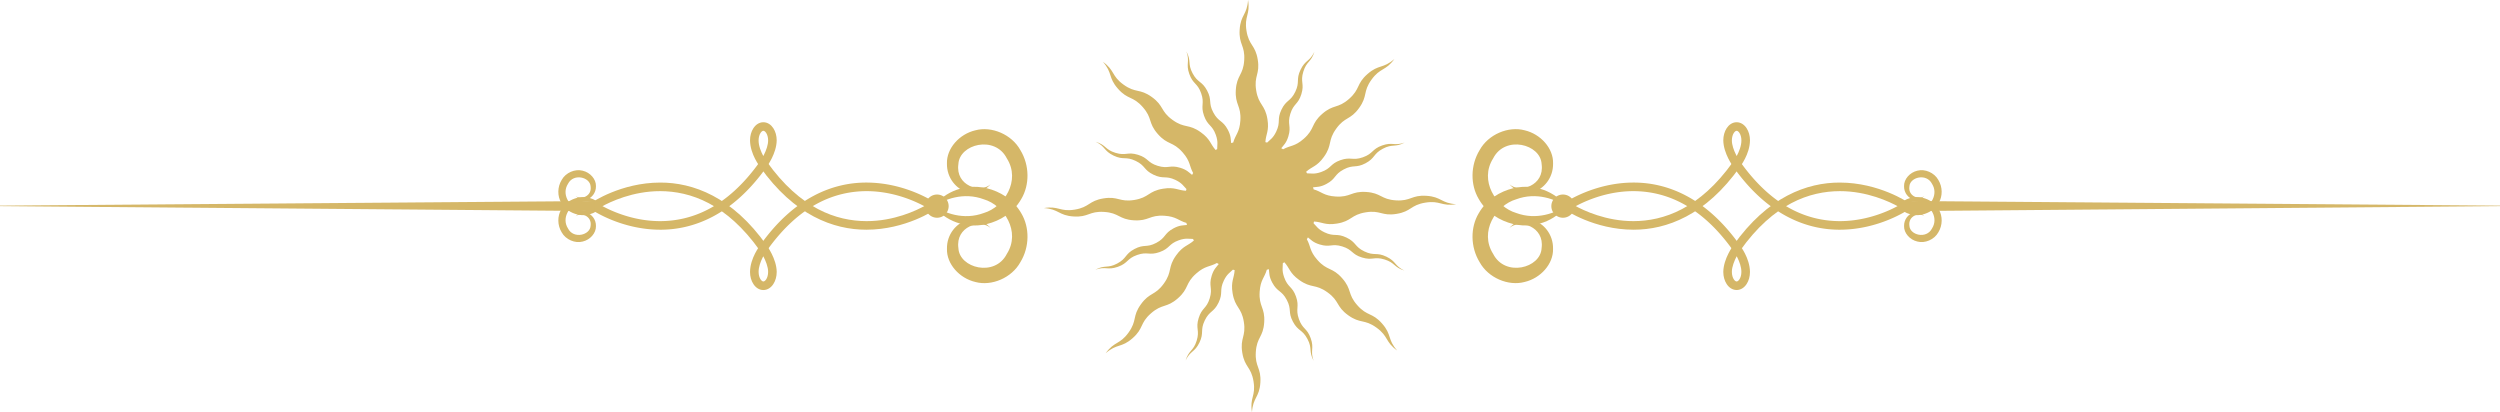 <svg xmlns="http://www.w3.org/2000/svg" viewBox="0 0 7275.5 1199.8"><defs><style>.cls-1{fill:#d5b768;}</style></defs><title>Divider</title><g id="Camada_2" data-name="Camada 2"><g id="Layer_1" data-name="Layer 1"><path class="cls-1" d="M4151.18,569.84c-43.84-2.8-45.05,16.06-88.88,13.26s-42.66-21.65-86.5-24.45-45,16.09-88.9,13.28c-34.62-2.21-41.18-14.42-64-20.84-.55-2-1.1-4-1.69-6,11.53-1.5,20.76-.11,38.78-9.66,28.48-15.06,22-27.3,50.5-42.38s34.95-2.81,63.43-17.89,22-27.32,50.47-42.38,35-2.82,63.45-17.88c-30.39,10.73-35-2.35-65.36,8.36s-25.8,23.79-56.2,34.49-35-2.34-65.36,8.37-25.77,23.78-56.17,34.52c-19.89,7-28.76,3.83-41,3.83-.88-1.55-1.77-3-2.71-4.54,17.5-15.74,31.28-14.92,51.52-43,25.7-35.64,10.36-46.71,36-82.35s41-24.61,66.69-60.24,10.37-46.71,36-82.37,41-24.61,66.69-60.27c-33,29-45.46,14.86-78.42,43.89s-20.52,43.2-53.49,72.25-45.47,14.83-78.44,43.86-20.51,43.22-53.48,72.25c-26,22.92-39.32,18.91-60,30.51q-2.67-1.58-5.45-3.07c7.11-9.23,14.63-14.77,20.62-34.27,9.48-30.79-3.76-34.86,5.74-65.65s22.72-26.73,32.2-57.53-3.76-34.86,5.74-65.65,22.72-26.7,32.19-57.51c-13.92,29.06-26.4,23.09-40.3,52.14S3783.49,238,3769.6,267s-26.43,23.09-40.33,52.16-1.42,35-15.34,64.12c-9.11,19-17.61,23-26.29,31.69-1.69-.45-3.4-.89-5.11-1.3,1.23-23.49,11.58-32.65,6-66.78-7.06-43.38-25.72-40.35-32.76-83.71s11.6-46.39,4.53-89.75-25.68-40.34-32.74-83.72,11.58-46.39,4.56-89.75c-2.81,43.84-21.67,42.63-24.45,86.49s16.06,45.05,13.26,88.89-21.65,42.65-24.43,86.49,16.05,45.05,13.24,88.91c-2.19,34.59-14.4,41.17-20.8,64-2,.5-4.06,1.09-6,1.68-1.5-11.57-.12-20.77-9.66-38.8-15.06-28.46-27.3-22-42.38-50.47s-2.83-35-17.89-63.45-27.3-22-42.38-50.47-2.82-35-17.89-63.44c10.74,30.37-2.34,35,8.37,65.37s23.78,25.77,34.5,56.17-2.35,35,8.36,65.39,23.78,25.77,34.49,56.15c7,19.91,3.85,28.77,3.83,41-1.5.89-3,1.78-4.51,2.71-15.75-17.48-14.9-31.3-43-51.51-35.66-25.68-46.71-10.35-82.35-36s-24.63-41-60.27-66.67-46.68-10.36-82.32-36-24.63-41-60.27-66.69c29,33,14.84,45.48,43.87,78.45s43.22,20.49,72.25,53.48,14.85,45.46,43.86,78.45,43.22,20.48,72.25,53.48c22.92,26,18.94,39.3,30.51,60-1.07,1.8-2.1,3.6-3.08,5.44-9.22-7.11-14.76-14.6-34.26-20.62-30.79-9.48-34.87,3.76-65.67-5.72s-26.71-22.71-57.49-32.21-34.88,3.78-65.69-5.72-26.7-22.75-57.49-32.22c29.06,13.92,23.09,26.41,52.16,40.33s35,1.41,64.09,15.31,23.09,26.43,52.16,40.33,35,1.39,64.12,15.31c19,9.11,23,17.61,31.69,26.32-.43,1.68-.89,3.37-1.3,5.08-23.49-1.21-32.65-11.58-66.78-6-43.38,7-40.33,25.71-83.71,32.75s-46.39-11.58-89.75-4.54S3171,603,3127.62,610.05s-46.39-11.59-89.77-4.53c43.86,2.78,42.65,21.65,86.49,24.45s45-16.09,88.91-13.26,42.65,21.62,86.49,24.42,45.05-16.06,88.89-13.28c34.61,2.21,41.19,14.42,64,20.85q.81,3,1.71,6c-11.56,1.51-20.79.12-38.81,9.64-28.48,15.07-22,27.32-50.47,42.41s-35,2.8-63.45,17.86-22,27.32-50.47,42.38-35,2.83-63.44,17.91c30.37-10.73,35,2.35,65.37-8.38s25.77-23.77,56.17-34.5,35,2.35,65.37-8.36,25.79-23.79,56.16-34.5c19.92-7,28.76-3.85,41.06-3.83.87,1.53,1.76,3,2.67,4.54-17.48,15.74-31.29,14.9-51.5,43-25.67,35.66-10.34,46.71-36,82.37s-41,24.6-66.69,60.24-10.35,46.71-36,82.35-41,24.6-66.67,60.26c33-29,45.45-14.85,78.42-43.86S3316.49,941,3349.46,912s45.46-14.86,78.45-43.89,20.48-43.22,53.48-72.22c26-22.93,39.3-18.94,60-30.51,1.77,1,3.62,2.07,5.42,3-7.09,9.25-14.61,14.79-20.6,34.27-9.48,30.78,3.76,34.86-5.72,65.67s-22.71,26.72-32.21,57.51,3.78,34.86-5.72,65.66-22.74,26.71-32.2,57.49c13.9-29,26.39-23.08,40.31-52.13s1.39-35.05,15.31-64.12,26.41-23.08,40.33-52.13,1.41-35.07,15.29-64.12c9.11-19,17.61-23,26.34-31.72,1.68.46,3.37.89,5.1,1.3-1.23,23.49-11.57,32.67-6,66.81,7,43.36,25.7,40.33,32.75,83.69s-11.58,46.41-4.54,89.77,25.7,40.33,32.77,83.69-11.62,46.41-4.56,89.77c2.8-43.83,21.65-42.65,24.45-86.49s-16.07-45-13.26-88.91,21.64-42.63,24.42-86.47-16.06-45-13.23-88.9c2.16-34.62,14.38-41.18,20.8-64,2-.55,4-1.1,6-1.71,1.53,11.55.12,20.78,9.66,38.8,15.07,28.48,27.3,22,42.38,50.49s2.83,35,17.91,63.44,27.3,22,42.36,50.49,2.83,34.95,17.91,63.43c-10.73-30.39,2.35-35-8.36-65.39s-23.81-25.77-34.5-56.17,2.32-35-8.39-65.37-23.78-25.79-34.49-56.16c-7-19.92-3.85-28.75-3.85-41,1.55-.86,3.05-1.77,4.54-2.69,15.76,17.48,14.92,31.29,43,51.5,35.66,25.68,46.71,10.37,82.37,36s24.58,41,60.24,66.69,46.71,10.35,82.35,36.05,24.6,41,60.24,66.67c-29-33-14.81-45.46-43.84-78.45s-43.24-20.48-72.25-53.47S3935,842.74,3906,809.74s-43.23-20.48-72.25-53.45c-22.95-26-18.94-39.33-30.54-60,1.07-1.78,2.1-3.6,3.08-5.43,9.23,7.11,14.79,14.61,34.27,20.6,30.78,9.48,34.88-3.76,65.66,5.72s26.73,22.74,57.54,32.22,34.84-3.76,65.62,5.74,26.73,22.72,57.53,32.2c-29.07-13.9-23.08-26.41-52.15-40.33s-35.05-1.39-64.12-15.31-23.08-26.39-52.13-40.31-35.07-1.41-64.12-15.31c-19.05-9.12-23-17.64-31.72-26.32.48-1.69.89-3.4,1.32-5.1,23.47,1.23,32.65,11.57,66.78,6,43.37-7,40.34-25.68,83.7-32.72s46.41,11.58,89.75,4.51,40.35-25.68,83.71-32.74,46.41,11.62,89.75,4.55C4193.81,591.49,4195,572.62,4151.18,569.84Z"></path><path class="cls-1" d="M1921.3,556.26c-79.47-.07-144.64,30.58-171.82,45.77h0c-9.07,5-13.58,8.16-13.58,8.18h0l-14.08-20.6c1.09-.63,84.94-58.12,199.48-58.3h0c94.65-.27,209.85,40.74,310.41,183.51h0l-20.38,14.4c-97.2-137.08-202.49-172.69-290-173Z"></path><path class="cls-1" d="M1921.3,668.5c-114-.16-197.64-57.15-199.48-58.29h0l14-20.62c.05,0,4.54,3.12,13.61,8.18h0a358.08,358.08,0,0,0,39,18.64h0c33.22,13.61,79.84,27.16,132.84,27.12h0c87.54-.26,192.83-35.87,290-172.92h0L2231.71,485c-100.24,142.33-215,183.53-309.5,183.51h-.91Zm-199.51-58.29h0Z"></path><path class="cls-1" d="M2211.33,714.82C2311.89,572.05,2427.09,531,2521.76,531.31h0c114.52.18,198.42,57.67,199.51,58.3h0l-14.06,20.6s-4.58-3.14-13.65-8.18h0a359.07,359.07,0,0,0-38.94-18.63h0c-33.24-13.61-79.84-27.14-132.86-27.14h0c-87.54.27-192.83,35.88-290.05,173h0l-20.38-14.4Z"></path><path class="cls-1" d="M2211.33,485l20.38-14.38c97.22,137,202.51,172.66,290.05,172.92h0c79.5.09,144.66-30.54,171.82-45.76h0c9.05-5.06,13.59-8.16,13.63-8.18h0v0l14,20.6c-1.07.64-85,58.13-199.49,58.29h-.91c-94.49,0-209.28-41.2-309.52-183.51Z"></path><path class="cls-1" d="M2211.61,485.35c-.41-1-28.37-36.05-28.89-76.85h0c0-13.31,3.44-25.57,9.77-35.32h0c6.15-9.59,16.29-17.41,29-17.46h0c12.76,0,22.9,7.87,29.07,17.46h0c6.34,9.75,9.76,22,9.78,35.32h0c-.59,38.94-28.39,75.55-28.69,76.6h0l-9.86,13.67-10.21-13.42Zm1.75-98.52c-3.21,4.85-5.72,12.76-5.69,21.67h0c-.18,15.7,7.08,33.26,13.67,45.59h0c.73-1.37,1.48-2.8,2.18-4.26h0c6.23-12.28,12-28.35,11.88-41.33h0c0-8.91-2.46-16.82-5.7-21.67h0c-3.33-5-6.38-6.2-8.18-6.16h-.09c-1.82,0-4.78,1.26-8.07,6.16Z"></path><path class="cls-1" d="M2192.49,826.61c-6.36-9.71-9.75-22-9.77-35.28h0c.52-40.83,28.48-75.83,28.87-76.87h0l10.25-13.4,9.84,13.67c.3,1.07,28.1,37.67,28.69,76.6h0c-.07,13.33-3.44,25.57-9.78,35.28h0c-6.17,9.61-16.31,17.43-29.07,17.47h0c-12.74,0-22.88-7.86-29-17.47ZM2229.75,813c3.21-4.85,5.67-12.74,5.65-21.65h0c.22-14.63-7.29-32.78-14-45.59h0c-.64,1.12-1.23,2.32-1.87,3.55h0c-6.13,12-11.89,27.85-11.82,42h0c0,8.91,2.48,16.8,5.69,21.65h0c3.35,5,6.38,6.2,8.16,6.15h0c1.8,0,4.85-1.14,8.23-6.15Z"></path><path class="cls-1" d="M2930.14,461c41.15,64.71-8,141.45-67,158.86-58.87,22-115.77,0-145.73-21.63,19.48,30.56,78.43,71.71,155.19,53.62,36.71-9.21,76.19-31.49,99.78-73.14,24.06-40.61,24.4-97.18-2.9-141.87-25.11-45.7-83.8-70.38-130.92-57.62-46.87,10.94-84,52.77-82.78,96.4-.91,43,28.39,75.4,59.22,83.79,32.38,9.18,56.14-10.14,67.83-23.08-30.15,27-102.76,4.05-93.74-58.7C2791.81,419.34,2895.42,392.57,2930.14,461Z"></path><path class="cls-1" d="M2969.49,763c27.3-44.68,27-101.26,2.9-141.86-23.59-41.65-63.07-63.91-99.78-73.12-76.76-18.09-135.71,23-155.19,53.59,30-21.66,86.86-43.63,145.73-21.6,58.95,17.41,108.14,94.13,67,158.84-34.72,68.4-138.33,41.61-141-16.64-9-62.75,63.59-85.74,93.74-58.71-11.69-12.9-35.45-32.24-67.83-23-30.85,8.39-60.13,40.72-59.22,83.76-1.25,43.64,35.91,85.47,82.78,96.41C2885.69,833.42,2944.38,808.72,2969.49,763Z"></path><path class="cls-1" d="M1652.94,535c-19.24,30.21,3.76,66,31.28,74.19,27.5,10.27,54.07,0,68.06-10.1-9.09,14.27-36.64,33.48-72.46,25-17.18-4.3-35.61-14.69-46.62-34.17-11.23-19-11.41-45.37,1.35-66.24,11.73-21.35,39.14-32.88,61.15-26.91,21.88,5.11,39.26,24.66,38.65,45,.43,20.09-13.24,35.2-27.66,39.12-15.11,4.28-26.21-4.74-31.65-10.78,14.06,12.62,48,1.89,43.77-27.41C1717.53,515.59,1669.16,503.08,1652.94,535Z"></path><path class="cls-1" d="M1634.55,676.06c-12.76-20.87-12.58-47.28-1.35-66.24,11-19.45,29.44-29.86,46.62-34.15,35.82-8.45,63.37,10.75,72.46,25-14-10.12-40.56-20.37-68.06-10.07-27.52,8.11-50.52,44-31.28,74.19,16.22,31.92,64.59,19.41,65.87-7.79,4.21-29.31-29.71-40-43.77-27.41,5.44-6,16.54-15.07,31.65-10.78,14.42,3.92,28.09,19,27.66,39.14.61,20.37-16.77,39.9-38.65,45C1673.69,708.94,1646.28,697.41,1634.55,676.06Z"></path><path class="cls-1" d="M2760.76,599.89A33.78,33.78,0,1,1,2727,566.12,33.76,33.76,0,0,1,2760.76,599.89Z"></path><path class="cls-1" d="M0,599.91l1731.14,14.36V585L0,598.39Zm2713.48-22.67v45.32l4.67.05V577.22Z"></path><path class="cls-1" d="M5354.2,556.26c79.47-.07,144.64,30.55,171.82,45.75h0c9.07,5.06,13.58,8.18,13.58,8.18h0l14.11-20.58c-1.1-.66-84.95-58.14-199.51-58.3h0c-94.65-.27-209.85,40.74-310.4,183.51h0l20.37,14.38c97.2-137.06,202.49-172.67,290-172.94Z"></path><path class="cls-1" d="M5354.2,668.5c114-.16,197.66-57.17,199.51-58.29h0l-14.06-20.62s-4.56,3.12-13.63,8.18h0a362.19,362.19,0,0,1-39,18.64h0c-33.24,13.61-79.86,27.14-132.86,27.12h0c-87.54-.26-192.83-35.87-290-172.94h0L5043.8,485C5144,627.3,5258.8,668.5,5353.29,668.5h.91Zm199.51-58.31v0h0v0Z"></path><path class="cls-1" d="M5064.17,714.82C4963.62,572.05,4848.41,531,4753.74,531.31h0c-114.54.16-198.42,57.64-199.51,58.3h0l14.08,20.58s4.56-3.12,13.63-8.18h0a362.4,362.4,0,0,1,38.94-18.61h0c33.24-13.63,79.86-27.17,132.86-27.14h0c87.54.27,192.86,35.88,290.06,172.94h0l20.37-14.38Z"></path><path class="cls-1" d="M5064.17,485l-20.37-14.4c-97.2,137.07-202.52,172.68-290.06,172.94h0c-79.5.06-144.67-30.56-171.83-45.76h0c-9-5.06-13.57-8.16-13.6-8.18h0v0l-14.06,20.58c1.07.64,84.95,58.15,199.49,58.31h.91c94.49,0,209.28-41.2,309.52-183.51Z"></path><path class="cls-1" d="M5063.89,485.35c.41-1.05,28.37-36.05,28.91-76.88h0c0-13.3-3.46-25.56-9.77-35.29h0c-6.17-9.59-16.31-17.41-29.05-17.46h0c-12.74,0-22.9,7.87-29.07,17.46h0c-6.34,9.73-9.73,22-9.78,35.29h0c.59,38.94,28.39,75.56,28.69,76.61h0l9.87,13.69,10.2-13.42Zm-1.73-98.52c3.19,4.85,5.72,12.76,5.67,21.64h0c.19,15.73-7.06,33.27-13.67,45.62h0c-.73-1.37-1.46-2.8-2.19-4.26h0c-6.19-12.28-12-28.37-11.87-41.36h0c0-8.88,2.49-16.79,5.7-21.64h0c3.35-5,6.38-6.2,8.18-6.16h.11c1.8,0,4.77,1.24,8.07,6.16Z"></path><path class="cls-1" d="M5083,826.61c6.34-9.73,9.73-22,9.77-35.3h0c-.54-40.81-28.5-75.81-28.89-76.85h0L5053.66,701l-9.84,13.69c-.3,1-28.1,37.67-28.69,76.58h0c.07,13.35,3.44,25.57,9.78,35.3h0c6.17,9.59,16.33,17.43,29.07,17.45h0c12.74,0,22.88-7.86,29.05-17.45ZM5045.78,813c-3.24-4.85-5.7-12.76-5.68-21.67h0c-.2-14.61,7.3-32.79,14-45.59h0c.64,1.14,1.26,2.34,1.89,3.55h0c6.11,12,11.87,27.84,11.8,42h0c.05,8.91-2.48,16.82-5.67,21.67h0c-3.37,5-6.4,6.2-8.18,6.15h0c-1.8,0-4.83-1.16-8.2-6.15Z"></path><path class="cls-1" d="M4345.38,460.92c-41.17,64.74,8,141.48,67,158.86,58.87,22,115.77.05,145.73-21.6-19.46,30.54-78.42,71.68-155.19,53.59-36.7-9.18-76.19-31.46-99.78-73.14-24-40.6-24.4-97.15,2.9-141.84,25.11-45.7,83.82-70.38,130.92-57.62,46.89,10.94,84.06,52.77,82.78,96.4.91,43-28.39,75.38-59.22,83.79-32.35,9.16-56.14-10.17-67.83-23.08,30.15,27,102.76,4.05,93.74-58.7C4483.69,419.34,4380.11,392.57,4345.38,460.92Z"></path><path class="cls-1" d="M4306,763c-27.3-44.68-26.93-101.26-2.9-141.86,23.59-41.67,63.08-63.93,99.78-73.14,76.77-18.09,135.73,23.06,155.19,53.59-30-21.64-86.86-43.63-145.73-21.58-59,17.39-108.14,94.13-67,158.84,34.73,68.38,138.31,41.61,141-16.64,9-62.75-63.59-85.74-93.74-58.71,11.69-12.9,35.48-32.24,67.83-23.06,30.85,8.38,60.13,40.74,59.22,83.78,1.28,43.64-35.89,85.47-82.78,96.38C4389.83,833.4,4331.12,808.7,4306,763Z"></path><path class="cls-1" d="M5622.57,535c19.22,30.21-3.74,66-31.29,74.19-27.5,10.27-54.07,0-68.06-10.12,9.11,14.29,36.64,33.5,72.48,25,17.16-4.28,35.59-14.7,46.6-34.15,11.23-19,11.41-45.39-1.35-66.26-11.73-21.33-39.14-32.88-61.15-26.91-21.9,5.13-39.24,24.65-38.65,45-.43,20.1,13.26,35.23,27.66,39.12,15.11,4.29,26.21-4.71,31.67-10.75-14.08,12.62-48,1.89-43.79-27.41C5558,515.56,5606.37,503.05,5622.57,535Z"></path><path class="cls-1" d="M5641,676.06c12.76-20.87,12.58-47.3,1.35-66.24-11-19.48-29.44-29.86-46.6-34.17-35.84-8.43-63.37,10.77-72.48,25,14-10.12,40.56-20.37,68.06-10.09,27.55,8.13,50.51,44,31.29,74.18-16.2,32-64.6,19.44-65.88-7.76-4.21-29.31,29.71-40.06,43.79-27.41-5.46-6-16.56-15.07-31.67-10.78-14.42,3.92-28.09,19-27.66,39.12-.59,20.39,16.75,39.92,38.65,45C5601.81,708.94,5629.22,697.41,5641,676.06Z"></path><path class="cls-1" d="M4514.75,599.89a33.78,33.78,0,1,0,33.76-33.77A33.77,33.77,0,0,0,4514.75,599.89Z"></path><path class="cls-1" d="M7275.5,599.91,5544.37,614.27V585L7275.5,598.39ZM4562,577.24v45.32l-4.69,0V577.2Z"></path></g></g></svg>